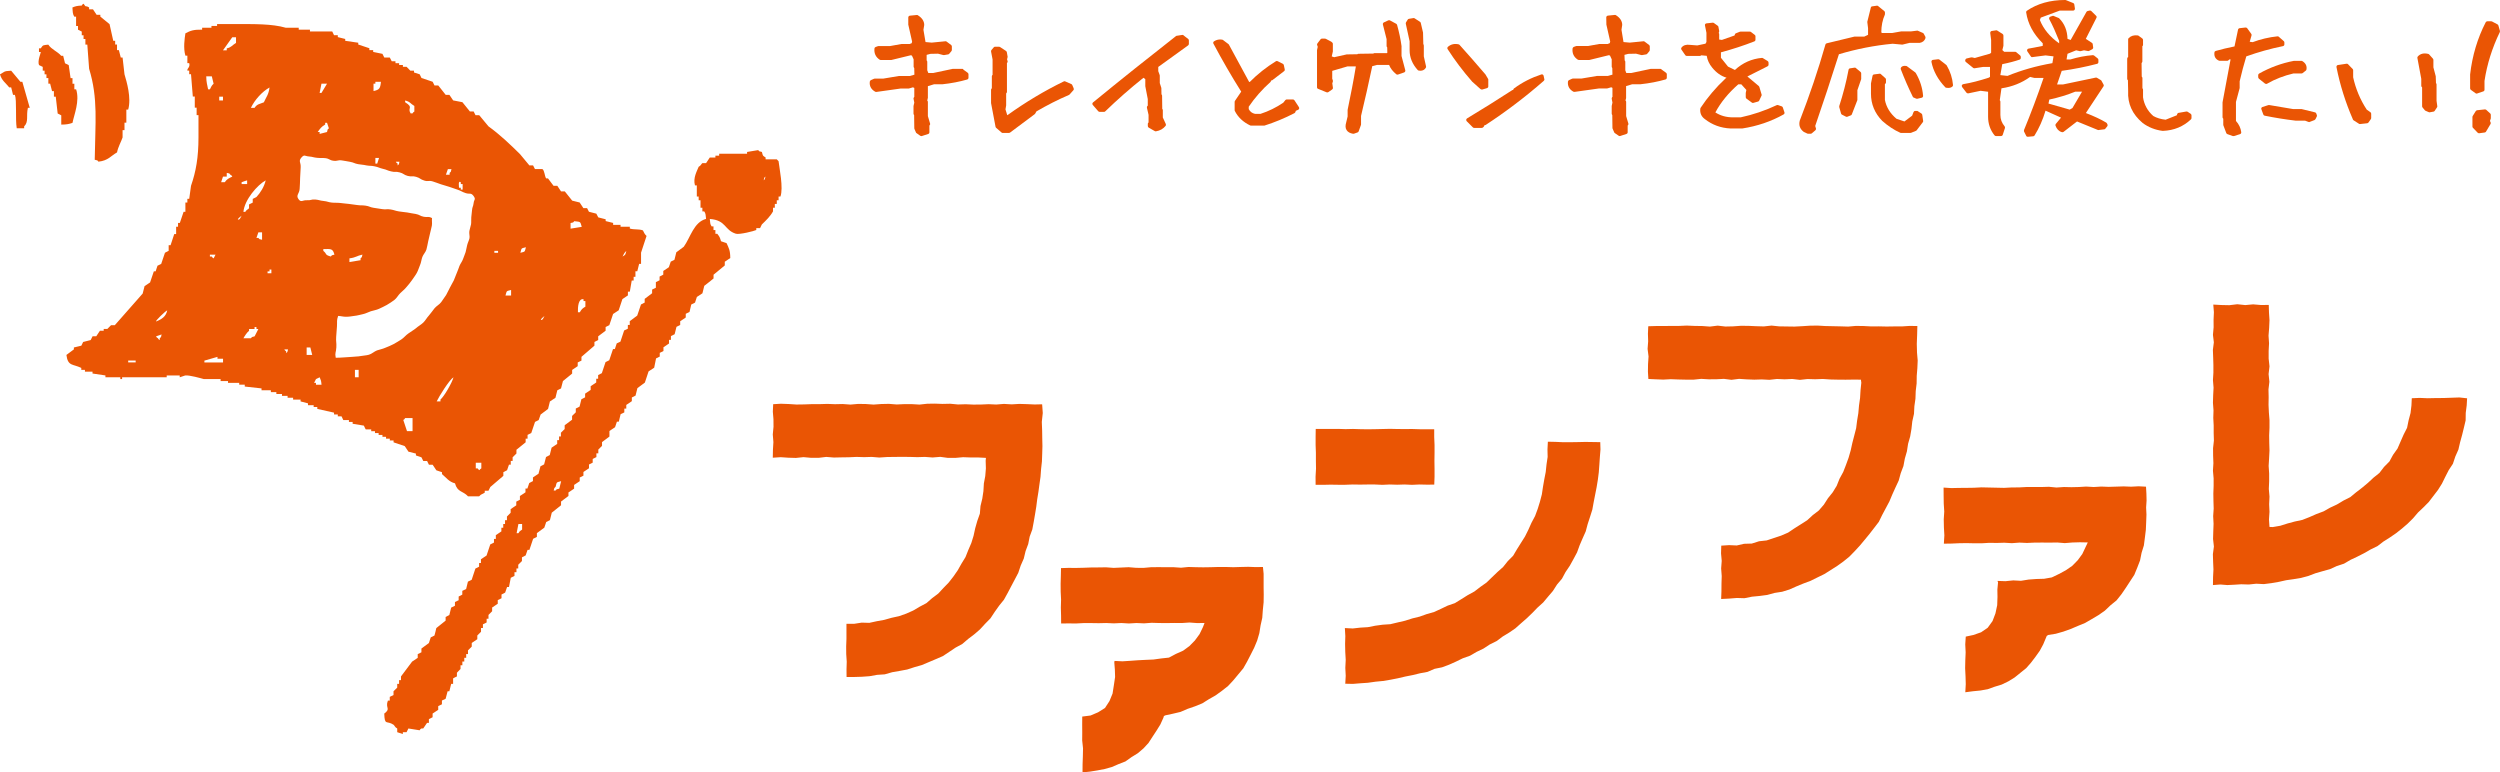 <?xml version="1.0" encoding="UTF-8"?><svg xmlns="http://www.w3.org/2000/svg" viewBox="0 0 445.21 137.55"><defs><style>.d{fill:#ea5504;}</style></defs><g id="a"/><g id="b"><g id="c"><g><g><path class="d" d="M171.56,12.33c-.05-.05-.13-.07-.19-.07h-1.69l-3.49,.74h-.87l-.19-.48v-1.52c0-.1-.04-.18-.11-.24v-.99l.67-.18,1.36-.03,.95,.25c.05,0,.09,0,.14,0l.69-.12c.08,0,.14-.05,.2-.1l.4-.48c.05-.06,.08-.14,.08-.22v-.62c0-.11-.05-.19-.13-.26l-.8-.6c-.07-.05-.15-.07-.23-.06l-2.43,.24-1.1-.1-.37-2.18,.14-.86c0-.67-.38-1.26-1.12-1.72-.05-.04-.09-.07-.19-.06l-1.24,.12c-.16,.02-.29,.15-.29,.32v1.28l.68,3.01-.07,.29-.37,.15h-1.48l-2,.36h-2.07s-.07,0-.09,.02l-.4,.14c-.12,.04-.21,.15-.22,.27-.1,.86,.22,1.54,.95,2.02,.04,.02,.12,.04,.18,.04h1.85l3.48-.85,.21,.06,.3,.67v1.31c0,.09,.05,.18,.11,.23l.03,1.19-.81,.23h-1.94l-2.81,.47h-1.5s-.08,0-.12,.02l-.57,.25c-.1,.05-.17,.15-.19,.25-.11,.79,.24,1.42,.99,1.83,.06,0,.11,.03,.19,.02l4.35-.61h1.35s.07,0,.08,0l.72-.21,.24,.11v1.62h-.03c-.08,.1-.13,.21-.1,.32l.13,.68-.14,.6v1.37c0,.1,.05,.18,.11,.24l.03,2.34s0,.09,.02,.12l.27,.62c.01,.05,.05,.11,.1,.13l.69,.49c.06,.03,.12,.05,.19,.05,.04,0,.07,0,.09-.02l1.11-.36c.14-.04,.22-.16,.22-.3v-1.2l.03-.04c.09-.08,.13-.21,.09-.32l-.39-1.32v-2.53c0-.1-.05-.19-.11-.24l.11-.5v-2.07l1.09-.33h1.48c1.58-.17,3.09-.46,4.43-.85,.14-.05,.23-.17,.23-.31v-.63c0-.09-.05-.19-.12-.25l-.84-.61Z"/><path class="d" d="M190.78,14.97l-1.07-.47c-.09-.05-.19-.05-.27,0-3.45,1.68-6.82,3.7-10.02,6h-.05l-.31-1.02,.12-.71v-2.15l.04-.02c.05-.07,.1-.15,.1-.23v-5.17h.03c.09-.1,.12-.25,.07-.36l-.08-.27,.09-.38c.02-.06,.02-.1,0-.14l-.13-.76c-.02-.08-.07-.16-.14-.21l-1.09-.72c-.06-.02-.12-.04-.17-.04h-.68c-.1,0-.19,.03-.25,.11l-.41,.48c-.06,.07-.08,.17-.07,.26l.27,1.42v2.75l-.03,.02c-.06,.06-.1,.15-.1,.23v2.14l-.03,.02c-.07,.07-.11,.15-.11,.24v2.37l.8,4.23c.02,.07,.06,.13,.11,.18l.96,.83c.06,.06,.14,.08,.22,.08h1.07c.07,0,.13-.02,.2-.05l4.39-3.28s.07-.07,.1-.1l.23-.41c1.89-1.1,3.84-2.1,5.79-2.93,.05-.02,.08-.05,.12-.09l.66-.74c.1-.1,.11-.24,.06-.36l-.26-.6c-.05-.07-.1-.12-.17-.16Z"/><path class="d" d="M210.78,6.29c-.06-.07-.16-.08-.24-.07l-.97,.15c-.05,0-.1,.02-.15,.06-4.92,3.85-9.89,7.81-14.77,11.81-.06,.06-.11,.13-.12,.22,0,.09,.03,.17,.08,.23l.97,1.12c.07,.06,.15,.11,.24,.11h.8c.09,0,.17-.03,.22-.1,2.11-2.05,4.39-4.05,6.79-5.97l.33,.25v1.25l.44,2.29v1.2h-.04c-.1,.11-.14,.22-.11,.35l.29,1.27v1.35l-.05,.05c-.07,.06-.08,.13-.08,.21v.37c0,.12,.06,.22,.16,.29l1.07,.61s.1,.05,.16,.05h.04c.74-.12,1.3-.44,1.74-.98,.06-.1,.08-.22,.03-.33l-.53-1.16v-1.31c0-.08-.03-.17-.1-.22l-.03-2.34c0-.1-.04-.19-.11-.25l-.02-1.12s0-.06-.02-.08l-.26-.81v-1.31s0-.09-.02-.12l-.25-.69v-.75l5.32-3.84c.08-.07,.13-.16,.13-.26v-.62c0-.11-.04-.2-.12-.26l-.8-.62Z"/><path class="d" d="M230.51,17.86c-.05-.09-.14-.15-.26-.15h-1.11c-.08,0-.18,.05-.24,.12l-.37,.46c-1.24,.84-2.6,1.52-4.06,1.99h-.96c-.53-.11-.9-.4-1.13-.85v-.43c1.07-1.57,2.36-3.06,3.87-4.4,.03-.03,.06-.09,.08-.14l.06-.14h.05c.06,0,.13-.03,.18-.07l2.06-1.58c.11-.08,.14-.21,.11-.33l-.16-.74c0-.09-.08-.17-.16-.23l-.93-.47c-.1-.06-.23-.06-.31,0-1.69,1.04-3.27,2.28-4.67,3.7l-.12-.03-3.6-6.64s-.05-.07-.09-.09l-.97-.73s-.07-.04-.12-.05c-.51-.09-1.02,0-1.46,.3-.13,.08-.19,.26-.11,.41,1.55,2.91,3.21,5.79,4.95,8.55l-1.12,1.65s-.05,.1-.05,.17v1.47s0,.1,.03,.14c.56,1.13,1.5,2,2.74,2.59,.04,.02,.09,.03,.14,.03h2.29s.07,0,.1,0c1.8-.57,3.62-1.32,5.37-2.23,.06-.05,.12-.11,.14-.17l.09-.24,.42-.18c.08-.05,.15-.12,.17-.21,.02-.1,0-.19-.05-.27l-.8-1.23Z"/><path class="d" d="M253.55,8.09c0-.09-.02-.18-.08-.23l-.05-2.06-.4-1.71c-.01-.08-.07-.15-.13-.2l-.96-.62c-.07-.05-.17-.07-.23-.05l-.79,.13c-.1,.01-.18,.07-.23,.16l-.3,.49c-.03,.07-.04,.15-.03,.23l.68,3.12v1.6c0,1.29,.49,2.47,1.44,3.52,.05,.05,.11,.08,.19,.1,.1,.02,.2,.03,.3,.03,.42,0,.76-.19,.95-.53,.05-.07,.07-.16,.05-.23l-.4-1.8v-1.94Z"/><path class="d" d="M249.6,8.27c-.17-1.29-.45-2.57-.8-3.83-.03-.08-.08-.16-.15-.2l-1.11-.6c-.08-.05-.19-.05-.29-.02l-.8,.37c-.13,.07-.21,.22-.18,.37l.66,2.61v1.23c0,.09,.04,.18,.11,.23l.02,.97-.06,.06h-2.21c-.08,0-.16,.04-.22,.08l-2.64,.04c-.08,0-.15,.02-.21,.08l-1.89,.03-2.24,.5-.43-.14,.2-.88v-1.35c0-.09-.03-.18-.1-.24l-.19-.16-.97-.51c-.05-.01-.1-.03-.15-.03h-.53c-.1,0-.2,.04-.26,.13l-.56,.74c-.06,.1-.08,.22-.02,.32l.09,.27-.13,.59v6.62c0,.12,.08,.25,.21,.28l1.5,.61c.1,.03,.21,.03,.3-.03l.69-.48c.1-.08,.16-.2,.13-.32l-.11-.78,.1-.28c0-.07,0-.16,0-.23l-.11-.3v-1.4l2.7-.79h1.47l.03,.04c-.4,2.45-.9,5.01-1.46,7.7v1.17l-.26,1.09c-.16,.53-.15,.99,.08,1.34,.21,.34,.6,.56,1.13,.65h.04s.09,0,.12,0l.67-.24c.09-.03,.16-.11,.19-.2l.4-1.11s.02-.07,.02-.11v-1.51c.68-2.83,1.34-5.73,2-8.87l.83-.21h2.17c.22,.59,.65,1.14,1.28,1.66,.08,.06,.21,.09,.3,.05l1.1-.38c.15-.06,.24-.22,.2-.39l-.67-2.54v-1.7Z"/><path class="d" d="M274.74,13.28c-.08-.04-.18-.06-.26-.02-1.77,.58-3.39,1.41-4.83,2.47-.07,.03-.09,.09-.13,.14l-.05,.16h-.05c-.06,0-.12,0-.17,.06-2.53,1.64-5.22,3.33-7.98,4.99-.09,.05-.15,.14-.16,.24,0,.09,.01,.18,.08,.26l1.11,1.11c.06,.06,.14,.09,.23,.09h1.34c.07,0,.16-.03,.22-.08l.13-.12s.06-.07,.08-.13l.06-.15h.05s.12-.02,.17-.05c3.59-2.35,7.07-4.99,10.34-7.85,.09-.08,.14-.19,.1-.31l-.13-.6c-.02-.08-.07-.16-.15-.21Z"/><path class="d" d="M263.66,15.85c.06,.07,.14,.09,.22,.09,.03,0,.06,0,.1,0l.82-.24c.14-.05,.24-.16,.24-.3v-1.23c0-.06-.02-.12-.06-.16l-.45-.76c-1.57-1.84-3.13-3.61-4.6-5.25-.04-.05-.1-.08-.16-.1-.73-.17-1.38-.03-1.92,.44-.11,.11-.14,.28-.05,.41,1.24,1.93,2.7,3.88,4.37,5.79l1.5,1.34Z"/><path class="d" d="M295.87,12.33s-.11-.07-.18-.07h-1.7l-3.48,.74h-.89l-.18-.48v-1.52c0-.1-.05-.18-.11-.24l-.04-.99,.68-.18,1.38-.03,.96,.25s.09,0,.13,0l.69-.12c.08,0,.15-.05,.2-.1l.4-.48c.05-.07,.07-.14,.07-.22v-.62c0-.11-.05-.19-.12-.26l-.8-.6c-.06-.05-.14-.07-.22-.06l-2.43,.24-1.11-.1-.36-2.19,.13-.86c0-.67-.37-1.26-1.1-1.72-.07-.04-.1-.07-.22-.06l-1.22,.12c-.17,.02-.3,.15-.3,.32l.02,1.28,.68,3.01-.07,.29-.37,.15h-1.48l-2,.36h-2.05s-.07,0-.12,.02l-.39,.14c-.11,.04-.2,.15-.22,.27-.1,.88,.22,1.54,.95,2.02,.06,.02,.12,.04,.18,.04h1.86l3.46-.85,.21,.06,.31,.67v1.31c0,.09,.04,.18,.1,.23l.03,1.19-.81,.23h-1.93l-2.8,.47h-1.5c-.05,0-.09,0-.13,.02l-.55,.25c-.12,.05-.19,.15-.2,.25-.1,.79,.24,1.43,.99,1.83,.07,0,.13,.03,.2,.02l4.35-.61h1.35s.06,0,.09,0l.72-.21,.22,.11v1.62h-.03c-.08,.1-.11,.21-.1,.32l.13,.68-.13,.6v1.37c0,.1,.04,.18,.1,.24l.03,2.34s.02,.09,.04,.12l.27,.62c.02,.05,.06,.11,.1,.13l.71,.49c.05,.03,.11,.05,.18,.05,.03,0,.07,0,.1-.02l1.09-.36c.14-.04,.22-.16,.22-.3v-1.2l.04-.04c.08-.08,.12-.21,.08-.32l-.39-1.32v-2.53c0-.1-.04-.19-.12-.24l.11-.42s0-.05,0-.08v-2.07l1.1-.33h1.48c1.59-.17,3.08-.46,4.44-.85,.14-.05,.23-.17,.23-.31v-.63c0-.09-.05-.19-.13-.25l-.84-.61Z"/><path class="d" d="M317.33,18.95l-.67-.23c-.08-.04-.17-.03-.24,0-2.08,.98-4.28,1.72-6.44,2.18h-1.36c-1.19,0-2.25-.3-3.14-.88,.96-1.8,2.33-3.47,4.08-5h.54l.9,1-.11,.53v.75c0,.1,.05,.2,.12,.26l.97,.71c.08,.07,.19,.09,.27,.05l.85-.24c.08-.03,.15-.09,.19-.17l.4-.86c.05-.07,.05-.16,.02-.23l-.4-1.35c-.02-.05-.06-.11-.1-.15l-2.03-1.7,3.59-1.81c.11-.06,.18-.16,.18-.29v-.36c0-.13-.06-.22-.16-.29l-.82-.5c-.05-.05-.13-.06-.2-.06-1.81,.16-3.42,.87-4.81,2.15l-1.23-.6-1.26-1.57v-.97c2.08-.56,4.07-1.21,5.93-1.94,.13-.04,.22-.16,.22-.3v-.63c0-.1-.05-.19-.14-.25l-.67-.51c-.06-.04-.12-.06-.2-.06h-1.65s-.07,0-.12,.02l-.68,.27c-.09,.02-.16,.09-.19,.18l-.08,.22-2.25,.79-.48-.07v-.95c0-.08-.02-.16-.09-.22l.07-.18c.02-.05,.02-.12,.02-.17l-.14-.74c0-.08-.05-.15-.13-.2l-.67-.48c-.06-.06-.14-.06-.23-.06l-1.09,.12c-.09,0-.17,.06-.23,.13-.04,.07-.07,.16-.04,.25l.26,1.3v1.64l-.17,.3-1.46,.31-1.3-.1c-.67-.1-1.19,.07-1.5,.47-.09,.11-.1,.26-.02,.38l.68,.99c.06,.09,.17,.13,.27,.13h2.33c.08,0,.15-.04,.23-.09l.02-.02,.97,.09c.12,.77,.45,1.47,.98,2.11,.71,.88,1.56,1.49,2.52,1.78v.06c-.05,0-.12,.04-.15,.08-1.75,1.64-3.23,3.4-4.44,5.23-.03,.04-.04,.08-.05,.13-.1,.79,.18,1.43,.81,1.88,1.31,1.03,2.84,1.59,4.58,1.67h2.08c2.66-.41,5.16-1.26,7.36-2.5,.14-.08,.2-.24,.15-.38l-.29-.87c-.04-.09-.11-.16-.2-.21Z"/><path class="d" d="M342.18,20.22l-.63-.41c-.05-.05-.1-.06-.17-.06h-.31c-.13,0-.24,.08-.3,.2l-.25,.65-1.37,1.03-1.42-.48c-1.14-.96-1.82-2.1-2.06-3.36v-2.82l.07-.05c.09-.07,.12-.16,.12-.25v-.51c0-.1-.03-.18-.1-.23l-.8-.72c-.07-.06-.15-.12-.26-.08l-.95,.12c-.14,.01-.25,.11-.28,.25l-.28,1.35v1.84c0,1.84,.66,3.46,2,4.83,1.02,.91,2.11,1.63,3.23,2.13,.03,.02,.08,.02,.12,.02h1.65s.08,0,.12-.01l.91-.37s.1-.06,.12-.11l1.08-1.42c.06-.07,.08-.16,.06-.24l-.16-1.08c0-.1-.08-.17-.15-.23Z"/><path class="d" d="M330.5,12.11c-.07-.06-.17-.09-.26-.06l-.77,.12c-.12,0-.24,.11-.27,.25-.41,2.19-.98,4.36-1.66,6.47,0,.06,0,.13,0,.19l.32,1.13c.02,.08,.08,.16,.15,.2l.73,.37s.1,.03,.15,.03c0,0,.08,0,.11-.03l.59-.23c.08-.02,.16-.1,.19-.18l.99-2.55s0-.07,0-.11v-1.65l.68-1.97s0-.07,0-.11v-.91c0-.1-.04-.19-.11-.25l-.86-.72Z"/><path class="d" d="M346.58,11.55l-1.19-.93c-.07-.05-.15-.07-.23-.07l-.93,.11c-.08,0-.16,.05-.21,.12-.06,.07-.07,.16-.06,.25,.32,1.6,1.14,3.13,2.46,4.51,.04,.05,.1,.08,.18,.09,.12,.02,.24,.03,.36,.03,.29,0,.55-.08,.73-.25,.08-.06,.12-.16,.11-.27-.11-1.24-.48-2.4-1.13-3.5-.03-.04-.05-.07-.09-.09Z"/><path class="d" d="M342.57,5.99c-.03-.06-.09-.12-.17-.14l-.85-.37c-.05-.02-.1-.05-.16-.02l-1.06,.13h-1.75l-1.63,.29h-1.78l-.14-.11c0-1.17,.22-2.24,.63-3.15,.01-.06,.02-.09,.02-.14v-.25c0-.09-.04-.19-.11-.25l-1.13-.92c-.07-.03-.17-.08-.25-.04l-.77,.11c-.13,0-.23,.1-.26,.23l-.62,2.5v.11l.13,1.05v1.18l-.68,.32h-1.75l-4.93,1.19c-.12,.03-.21,.12-.23,.22-1.29,4.53-2.83,9.07-4.57,13.55-.21,.82,.02,1.5,.73,2.02l.62,.29s.09,.03,.13,.03h.46c.06,0,.14-.02,.21-.08l.63-.54c.09-.08,.14-.22,.1-.33l-.13-.44c1.42-4.12,2.84-8.41,4.22-12.77,3.14-.94,6.37-1.57,9.57-1.87l1.65,.15s.07,0,.11,0l1.27-.31h1.81c.5-.09,.84-.37,1-.82,.02-.07,0-.17,0-.24l-.31-.58Z"/><path class="d" d="M341.11,12.92l-1.48-1.1s-.07-.06-.13-.07c-.59-.11-.84,.11-.96,.28-.06,.09-.07,.2-.04,.3,.64,1.66,1.35,3.3,2.13,4.88,.02,.08,.08,.14,.16,.16l.44,.19s.09,.03,.13,.03c0,0,.04,0,.07,0l.81-.19c.15-.04,.25-.19,.23-.34-.11-1.39-.53-2.73-1.29-4.04-.02-.03-.04-.07-.08-.09Z"/><path class="d" d="M375.11,21.85c-.99-.6-2.22-1.17-3.65-1.72l3.13-4.74c.08-.1,.08-.22,.02-.33l-.38-.69s-.07-.1-.13-.12l-.66-.39c-.06-.05-.14-.05-.22-.04l-5.82,1.22h-1.07l.83-2.42c2.16-.3,4.27-.72,6.29-1.25,.14-.03,.24-.16,.24-.3v-.42c0-.1-.06-.19-.13-.25l-.64-.51c-.07-.04-.19-.07-.19-.07-1.39,.11-2.72,.37-4.02,.77h-.69l.17-1.01,1.54-.62,.65,.15s.1,0,.15,0l.6-.15,.7,.13c.07,.02,.15,0,.21-.03l.56-.29c.11-.07,.18-.2,.16-.32l-.08-.58c0-.09-.05-.18-.13-.23l-1.1-.72c.7-1.37,1.33-2.61,1.89-3.74,.07-.13,.05-.27-.06-.37l-.85-.84c-.07-.08-.19-.11-.29-.09l-.35,.08c-.1,.02-.17,.07-.22,.15l-2.82,5.01-.56-.2c-.04-1.47-.53-2.7-1.48-3.65-.03-.03-.07-.07-.11-.07l-.86-.35c-.07-.04-.15-.04-.2-.02l-.41,.14c-.09,.03-.16,.1-.2,.19-.03,.09-.02,.18,.02,.27,.6,1.11,1.16,2.38,1.75,3.85v.44c-1.65-1.15-2.8-2.56-3.43-4.15l.16-.43,3.38-1.25h2.38c.09,0,.18-.04,.24-.11,.06-.08,.08-.17,.08-.26l-.11-.72c0-.1-.08-.2-.18-.25l-1.32-.53s-.08-.02-.12-.02c-2.66,0-4.96,.64-6.83,1.92-.09,.06-.15,.19-.12,.3,.29,1.99,1.27,3.83,2.95,5.49v.46c-1.11,.23-1.92,.39-2.53,.49-.11,.02-.2,.08-.24,.19-.05,.1-.03,.21,.03,.3l.61,.89c.06,.09,.13,.18,.3,.13l2.33-.3,1.42,.17-.2,1.21c-2.84,.49-5.53,1.26-8,2.27l-1.27-.14,.34-1.95c1.26-.25,2.28-.53,3.09-.81,.13-.05,.21-.17,.21-.3v-.19c0-.09-.04-.18-.1-.24l-.69-.58c-.05-.06-.12-.08-.2-.08h-1.96l-.33-.31,.19-.76v-1.82c0-.12-.05-.21-.14-.28l-.97-.62c-.07-.03-.15-.07-.23-.03l-.75,.11c-.16,.03-.28,.19-.26,.36l.16,1.25v2.26l-.2,.17-2.71,.77-.49-.11s-.09,0-.15,0l-.83,.2c-.14,.04-.24,.23-.24,.37,0,.09,.04,.19,.11,.24l1.31,1.06c.07,.05,.15,.09,.25,.07l1.53-.24h1.22v1.76l-.18,.14c-1.7,.56-3.24,.95-4.59,1.17-.1,.03-.21,.1-.25,.2-.02,.12,0,.23,.06,.32l.77,1c.09,.09,.2,.14,.32,.12l2.19-.46,1.34,.17v4.46c0,1.24,.38,2.36,1.15,3.31,.06,.08,.16,.12,.25,.12h.9c.15,0,.27-.1,.31-.22l.39-1.2c.04-.11,0-.22-.05-.3-.51-.61-.76-1.27-.76-2.04v-2.35c0-.08-.02-.17-.07-.22l-.04-.04,.3-2.13c1.92-.28,3.63-.97,5.1-2.03l.76,.18h1.64c-1.1,3.24-2.28,6.36-3.48,9.27-.02,.09-.02,.18,0,.27l.38,.76c.05,.12,.16,.18,.29,.18h.02l.95-.09c.11,0,.19-.07,.24-.15,.8-1.28,1.46-2.77,1.95-4.41l2.76,1.24-.93,1.12c-.07,.08-.09,.2-.06,.3,.22,.61,.6,1.01,1.13,1.16,.11,.03,.22,.02,.3-.04l2.41-1.86,3.72,1.52c.06,0,.12,.04,.16,0l.97-.12c.09,0,.16-.05,.2-.12l.32-.4c.08-.08,.09-.22,.06-.32l-.09-.19c-.03-.06-.07-.12-.13-.15Zm-4.33-5.53l-1.71,2.92-.49,.28-3.78-1.08,.15-.71c1.63-.35,3.19-.82,4.63-1.41h1.19Z"/><path class="d" d="M389.56,19.9c-.06-.04-.13-.06-.22-.04l-1.37,.24c-.11,0-.2,.09-.24,.2l-.08,.23-1.99,.79c-.84-.09-1.59-.32-2.19-.66-1.04-.91-1.64-2.06-1.83-3.32v-1.38c0-.09-.03-.18-.11-.24v-1.84c-.01-.09-.06-.18-.12-.24l-.03-2.44h.03c.07-.08,.11-.17,.11-.26v-2.71c.09-.06,.12-.14,.12-.23v-.87c0-.1-.04-.19-.11-.26l-.68-.5s-.08-.06-.14-.06c-.67-.09-1.21,.07-1.62,.47-.06,.07-.1,.15-.1,.23v3.15l-.05,.03c-.07,.06-.12,.15-.12,.26v3.59c0,.1,.05,.19,.13,.25l.04,1.94c-.12,2.22,.74,4.12,2.58,5.67,1.03,.77,2.24,1.24,3.56,1.41h.05c1.98-.08,3.65-.78,5-2.06,.06-.06,.09-.15,.09-.23v-.49c0-.1-.06-.21-.15-.27l-.56-.37Z"/><path class="d" d="M403.54,14.96c.06,0,.11-.02,.17-.04,1.43-.83,3.05-1.45,4.72-1.84h1.44c.06,0,.14-.01,.2-.07l.55-.43c.07-.05,.11-.12,.12-.2,.12-.6-.13-1.13-.71-1.48-.04-.03-.1-.06-.16-.06h-1.37c-2.17,.41-4.25,1.18-6.17,2.25-.11,.05-.18,.16-.18,.28v.38c0,.09,.06,.19,.12,.26l1.07,.86c.07,.04,.13,.07,.2,.07Z"/><path class="d" d="M406.55,8.22c.15-.03,.26-.16,.26-.3v-.37c0-.09-.05-.18-.11-.23l-.87-.76c-.05-.07-.14-.09-.24-.09-1.53,.16-3.03,.51-4.43,1.04l-.52-.07,.32-1.12c.03-.1,.02-.2-.04-.28l-.72-1c-.07-.1-.19-.13-.3-.14l-1.06,.12c-.14,.03-.25,.11-.28,.26l-.63,2.99c-1.18,.23-2.31,.51-3.34,.8-.12,.04-.22,.13-.23,.26-.1,.68,.17,1.2,.79,1.47,.03,.02,.08,.03,.13,.03h1.36c.07,0,.15-.04,.21-.09l.17-.16h.21l-1.43,7.65v2.66c0,.09,.05,.19,.13,.25v1.07s0,.08,.02,.12l.51,1.35c.02,.09,.1,.16,.19,.2l.98,.35s.07,0,.11,0c.03,0,.07,0,.1,0l1.07-.34c.15-.05,.24-.2,.22-.35-.09-.73-.4-1.4-.94-2v-3.39l.66-2.47s0-.06,0-.08v-1.12c.35-1.53,.74-2.98,1.18-4.44,2.12-.76,4.31-1.37,6.51-1.82Z"/><path class="d" d="M412.27,20.01l-2.4-.59h-1.52l-4.21-.71c-.06,0-.1,0-.16,0l-1.07,.34c-.09,.03-.15,.09-.19,.17-.04,.07-.04,.17,0,.25l.34,.92c.03,.11,.12,.18,.23,.21,1.83,.37,3.68,.67,5.54,.89h1.67l.59,.22s.07,.03,.11,.03c.04,0,.08,0,.12-.03l.86-.33c.06-.04,.12-.09,.17-.16l.23-.47c.04-.08,.05-.18,.01-.26l-.11-.3c-.04-.09-.12-.17-.23-.19Z"/><path class="d" d="M421.49,19.54c-1.18-1.78-1.99-3.76-2.43-5.77v-1.25c0-.08-.02-.16-.09-.23l-.83-.86c-.07-.07-.17-.1-.27-.08l-1.52,.23c-.08,0-.17,.06-.21,.13-.05,.08-.07,.17-.05,.25,.62,3.15,1.61,6.29,2.93,9.32,.02,.06,.06,.11,.11,.14l.96,.62c.05,.04,.11,.05,.18,.05h.03l1.27-.14c.08-.02,.17-.07,.23-.15l.42-.61c.03-.05,.05-.11,.05-.18v-.75c0-.1-.04-.2-.12-.26l-.65-.46Z"/><path class="d" d="M433.91,15.03c0-.09-.04-.18-.1-.23l-.04-1.14v-.07l-.42-1.59v-1.34c0-.08-.04-.15-.09-.22l-.67-.75s-.09-.08-.15-.09c-.78-.19-1.41-.05-1.86,.45-.07,.08-.1,.17-.08,.28l.69,3.71v1.24c0,.09,.03,.17,.1,.22l.05,.06v3.36c0,.07,.03,.14,.07,.21l.4,.49s.07,.07,.12,.1l.56,.24s.09,.04,.13,.04c0,0,.03,0,.06,0l.69-.12c.1-.02,.17-.07,.22-.15l.4-.61c.05-.06,.07-.14,.05-.23l-.13-.94v-2.88Z"/><path class="d" d="M444.92,4.54c-.03-.09-.08-.16-.16-.2l-.96-.51c-.05-.03-.1-.04-.15-.04h-.69c-.12,0-.23,.07-.29,.17-1.46,2.83-2.4,5.95-2.78,9.3v2.48c0,.1,.05,.2,.13,.26l.83,.6c.06,.05,.13,.07,.19,.07,0,0,.06,0,.1-.02l1.09-.37c.14-.04,.22-.17,.22-.3v-1.56c.45-3,1.38-5.92,2.72-8.69,.03-.07,.04-.15,.03-.22l-.28-.98Z"/><path class="d" d="M442.78,19.57c-.07-.06-.16-.08-.25-.09l-1.39,.15c-.11,.02-.19,.07-.25,.16l-.53,.85s-.06,.11-.06,.17v1.73c0,.08,.03,.16,.09,.22l.84,.87c.06,.05,.14,.1,.23,.1,0,0,.03,0,.04,0l.95-.13c.1,0,.18-.05,.25-.13l.82-1.38c.05-.09,.06-.2,.02-.29l-.12-.26,.13-.39s.02-.07,.02-.1v-.61c0-.1-.05-.18-.11-.24l-.68-.62Z"/></g><polygon class="d" points="185.59 72 184.25 72.03 182.9 71.97 181.53 71.93 180.16 72.01 178.79 71.93 177.42 72.04 176.06 71.98 174.69 72.04 173.32 72.05 171.96 71.99 170.6 72.03 169.22 71.9 167.85 71.93 166.49 71.88 165.12 71.9 163.75 72.05 162.4 71.97 161.02 71.97 159.68 72.03 158.3 71.92 156.94 71.95 155.57 72.05 154.19 71.95 152.83 71.93 151.45 72.05 150.07 71.95 148.71 71.98 147.33 71.93 145.95 71.97 144.59 71.97 143.21 72.02 141.83 72.04 140.45 71.95 139.07 71.9 137.69 71.98 137.63 73.32 137.74 74.67 137.75 76.01 137.62 77.37 137.73 78.73 137.65 80.08 137.62 81.51 139.04 81.42 140.39 81.51 141.74 81.55 143.09 81.41 144.44 81.53 145.8 81.53 147.14 81.37 148.5 81.48 149.86 81.45 151.19 81.43 152.54 81.37 153.89 81.41 155.24 81.37 156.58 81.48 157.95 81.39 159.31 81.37 160.65 81.36 162 81.37 163.36 81.41 164.72 81.37 166.08 81.47 167.45 81.36 168.79 81.54 170.15 81.54 171.52 81.42 172.89 81.47 174.24 81.47 175.58 81.54 175.53 82.04 175.57 83.42 175.46 84.77 175.21 86.1 175.13 87.47 174.93 88.8 174.61 90.12 174.5 91.47 174.04 92.77 173.67 94.07 173.38 95.4 172.98 96.7 172.44 97.95 171.94 99.21 171.22 100.38 170.55 101.57 169.78 102.68 168.95 103.74 168.01 104.71 167.09 105.7 166.01 106.51 164.98 107.41 163.79 108.04 162.62 108.73 161.38 109.28 160.1 109.73 158.78 110.02 157.46 110.39 156.14 110.63 154.81 110.92 153.45 110.88 152.11 111.09 150.74 111.09 150.74 112.43 150.74 113.78 150.69 115.13 150.7 116.48 150.79 117.84 150.75 119.19 150.76 120.56 152.11 120.56 153.48 120.52 154.85 120.42 156.2 120.18 157.56 120.09 158.89 119.71 160.21 119.48 161.55 119.23 162.85 118.81 164.15 118.44 165.41 117.91 166.66 117.38 167.91 116.84 169.04 116.09 170.17 115.33 171.37 114.68 172.41 113.79 173.49 112.97 174.52 112.08 175.43 111.09 176.39 110.11 177.14 108.97 177.93 107.86 178.78 106.81 179.44 105.62 180.07 104.42 180.71 103.21 181.34 102.01 181.77 100.72 182.32 99.47 182.64 98.14 183.11 96.88 183.37 95.56 183.84 94.28 184.09 92.94 184.32 91.61 184.54 90.26 184.71 88.92 184.93 87.57 185.11 86.24 185.3 84.9 185.4 83.54 185.55 82.18 185.6 80.83 185.64 79.45 185.61 78.1 185.59 76.71 185.53 75.13 185.7 73.55 185.59 72"/><polygon class="d" points="341.45 58.06 340.07 58.04 338.7 58.13 337.34 58.13 335.97 58.15 334.59 58.12 333.23 58.13 331.87 58.06 330.5 58.04 329.13 58.16 327.77 58.12 326.4 58.09 325.04 58.06 323.67 57.98 322.3 58 320.93 58.09 319.56 58.16 318.2 58.14 316.84 58.12 315.48 57.98 314.11 58.13 312.72 58.09 311.37 58.03 310.01 58.02 308.62 58.12 307.26 58.15 305.89 57.99 304.51 58.16 303.14 58.06 301.77 58.04 300.39 57.98 299.02 58.04 297.64 58.04 296.27 58.06 294.88 58.06 293.53 58.1 293.47 59.43 293.51 60.79 293.41 62.13 293.58 63.48 293.49 64.84 293.47 66.21 293.55 67.49 294.85 67.55 296.2 67.6 297.54 67.53 298.9 67.58 300.25 67.61 301.61 67.61 302.96 67.47 304.31 67.55 305.66 67.54 307 67.47 308.34 67.64 309.7 67.47 311.06 67.56 312.41 67.61 313.75 67.57 315.11 67.64 316.45 67.49 317.82 67.55 319.18 67.49 320.53 67.65 321.88 67.5 323.25 67.54 324.61 67.49 325.96 67.58 327.33 67.61 328.69 67.62 330.05 67.6 331.4 67.61 331.47 68.16 331.33 69.52 331.25 70.86 331.06 72.21 330.94 73.57 330.72 74.91 330.55 76.26 330.21 77.58 329.87 78.89 329.58 80.21 329.2 81.53 328.74 82.79 328.25 84.05 327.59 85.26 327.09 86.51 326.38 87.67 325.53 88.73 324.8 89.87 323.9 90.91 322.83 91.73 321.83 92.65 320.7 93.37 319.56 94.09 318.43 94.85 317.18 95.39 315.91 95.81 314.62 96.24 313.26 96.39 311.97 96.8 310.6 96.84 309.29 97.14 307.92 97.08 306.53 97.17 306.49 98.55 306.61 99.89 306.51 101.24 306.61 102.59 306.57 103.95 306.56 105.31 306.51 106.67 307.92 106.6 309.29 106.49 310.65 106.53 312 106.26 313.36 106.13 314.71 105.95 316.03 105.59 317.38 105.38 318.67 104.98 319.93 104.42 321.17 103.91 322.45 103.43 323.66 102.83 324.89 102.23 326.03 101.51 327.18 100.78 328.28 99.99 329.34 99.13 330.29 98.16 331.21 97.16 332.08 96.12 332.94 95.07 333.77 94 334.59 92.93 335.19 91.7 335.83 90.5 336.47 89.3 336.99 88.06 337.55 86.82 338.13 85.58 338.49 84.27 338.97 83 339.22 81.67 339.59 80.38 339.8 79.03 340.17 77.73 340.4 76.39 340.55 75.03 340.85 73.7 340.92 72.34 341.11 71.01 341.16 69.64 341.32 68.29 341.34 66.93 341.45 65.57 341.51 64.2 341.39 62.81 341.35 61.24 341.41 59.66 341.45 58.06"/><g><polygon class="d" points="234.31 76.39 234.29 77.82 234.29 79.23 234.34 80.65 234.34 82.05 234.36 83.47 234.28 84.89 234.29 86.33 235.63 86.34 236.95 86.31 238.26 86.33 239.57 86.33 240.89 86.28 242.2 86.3 243.52 86.28 244.84 86.28 246.17 86.34 247.49 86.28 248.81 86.32 250.13 86.28 251.46 86.34 252.77 86.28 254.11 86.31 255.42 86.3 255.47 84.9 255.47 83.49 255.45 82.08 255.47 80.67 255.47 79.25 255.41 77.83 255.41 76.44 254.13 76.44 252.8 76.44 251.49 76.4 250.17 76.41 248.86 76.4 247.54 76.37 246.22 76.4 244.9 76.43 243.57 76.45 242.26 76.43 240.95 76.39 239.62 76.42 238.3 76.38 236.98 76.39 235.64 76.39 234.31 76.39"/><polygon class="d" points="275.65 78.66 275.58 80.03 275.61 81.37 275.41 82.72 275.27 84.05 275.01 85.38 274.78 86.7 274.58 88.04 274.24 89.34 273.84 90.63 273.37 91.9 272.73 93.1 272.18 94.33 271.58 95.54 270.86 96.68 270.15 97.81 269.47 98.96 268.51 99.93 267.68 100.97 266.67 101.87 265.7 102.8 264.73 103.74 263.64 104.51 262.56 105.34 261.37 105.99 260.24 106.7 259.09 107.41 257.81 107.85 256.6 108.43 255.38 108.99 254.08 109.36 252.82 109.81 251.51 110.13 250.22 110.54 248.89 110.85 247.59 111.16 246.23 111.25 244.91 111.43 243.58 111.69 242.26 111.77 240.91 111.92 239.5 111.85 239.58 113.28 239.54 114.69 239.57 116.1 239.65 117.51 239.58 118.94 239.65 120.35 239.57 121.76 240.93 121.79 242.27 121.68 243.6 121.59 244.95 121.4 246.29 121.27 247.62 121.05 248.94 120.79 250.26 120.48 251.58 120.22 252.89 119.9 254.22 119.65 255.47 119.11 256.8 118.84 258.06 118.37 259.29 117.82 260.5 117.23 261.79 116.77 262.96 116.09 264.17 115.51 265.3 114.77 266.53 114.16 267.61 113.35 268.75 112.66 269.86 111.9 270.87 111 271.89 110.11 272.87 109.17 273.8 108.21 274.82 107.29 275.68 106.26 276.55 105.24 277.28 104.1 278.16 103.06 278.8 101.87 279.55 100.76 280.21 99.57 280.85 98.37 281.31 97.1 281.84 95.87 282.39 94.64 282.74 93.33 283.16 92.05 283.57 90.75 283.81 89.42 284.07 88.1 284.33 86.78 284.55 85.45 284.72 84.11 284.82 82.75 284.91 81.41 285.02 80.05 284.98 78.74 283.67 78.72 282.33 78.7 281 78.73 279.67 78.75 278.33 78.75 277 78.69 275.65 78.66"/></g><polygon class="d" points="429.5 70.92 429.44 72.2 429.28 73.55 428.93 74.87 428.66 76.19 428.04 77.41 427.5 78.64 426.96 79.88 426.17 80.99 425.52 82.18 424.56 83.15 423.74 84.22 422.68 85.07 421.69 85.99 420.66 86.85 419.59 87.67 418.55 88.53 417.34 89.14 416.17 89.84 414.95 90.41 413.78 91.07 412.5 91.55 411.27 92.09 410 92.59 408.68 92.87 407.38 93.22 406.08 93.63 404.75 93.86 404.16 93.84 404.07 92.51 404.16 91.15 404.1 89.79 404.16 88.43 404.04 87.07 404.1 85.69 404.1 84.33 404.01 82.97 404.09 81.62 404.16 80.24 404.12 78.9 404.1 77.53 404.16 76.17 404.16 74.81 404.05 73.44 403.99 72.09 404.01 70.71 403.98 69.35 404.14 67.99 404 66.62 404.16 65.24 404.01 63.87 404.01 62.5 404.08 61.13 403.99 59.77 404.1 58.39 404.16 57.02 404.07 55.64 404.03 54.3 402.67 54.32 401.24 54.2 399.85 54.33 398.43 54.18 397.02 54.35 395.59 54.32 394.15 54.24 394.26 55.6 394.2 56.94 394.21 58.28 394.09 59.63 394.25 60.96 394.08 62.31 394.13 63.66 394.17 65.01 394.17 66.36 394.09 67.69 394.2 69.04 394.13 70.39 394.09 71.73 394.19 73.09 394.15 74.43 394.22 75.77 394.22 77.12 394.26 78.46 394.11 79.82 394.12 81.14 394.17 82.49 394.09 83.83 394.21 85.19 394.21 86.53 394.16 87.88 394.18 89.22 394.22 90.57 394.13 91.92 394.2 93.28 394.15 94.64 394.11 95.99 394.26 97.33 394.08 98.69 394.12 100.04 394.18 101.41 394.11 102.76 394.09 104.19 395.41 104.09 396.64 104.19 397.88 104.13 399.13 104.05 400.47 104.09 401.8 103.95 403.15 104.02 404.49 103.85 405.82 103.62 407.12 103.33 408.45 103.14 409.77 102.92 411.08 102.57 412.34 102.09 413.62 101.72 414.92 101.36 416.15 100.8 417.43 100.38 418.59 99.7 419.8 99.13 421 98.52 422.17 97.85 423.38 97.26 424.45 96.44 425.59 95.72 426.7 94.96 427.75 94.13 428.77 93.25 429.73 92.3 430.6 91.28 431.57 90.36 432.52 89.4 433.34 88.33 434.16 87.26 434.87 86.13 435.47 84.91 436.08 83.72 436.82 82.6 437.25 81.31 437.8 80.07 438.1 78.78 438.46 77.47 438.78 76.17 439.09 74.87 439.11 73.52 439.28 72.19 439.35 70.93 437.97 70.78 436.57 70.83 435.15 70.88 433.74 70.89 432.32 70.92 430.9 70.86 429.5 70.92"/><polygon class="d" points="207.19 127.8 207.27 127.52 207.53 127.39 208.88 127.1 210.23 126.78 211.51 126.23 212.82 125.78 214.1 125.26 215.28 124.52 216.49 123.83 217.61 123.02 218.7 122.16 219.64 121.15 220.52 120.09 221.41 119.02 222.09 117.82 222.72 116.6 223.35 115.35 223.88 114.08 224.27 112.75 224.49 111.37 224.79 110.03 224.89 108.64 225.03 107.26 225.05 105.88 225.03 104.64 225.03 103.42 225.03 102.18 224.91 100.97 223.62 100.99 222.29 100.94 220.96 100.97 219.63 101.01 218.29 100.97 216.96 100.97 215.63 101.01 214.29 101.03 212.97 101.01 211.65 100.97 210.33 101.1 208.99 101.01 207.66 101.01 206.32 101 205 101.01 203.66 101.13 202.32 101.12 200.99 101.01 199.65 101.07 198.31 101.13 196.97 101.03 195.65 101.05 194.3 101.06 192.95 101.11 191.62 101.14 190.27 101.13 188.95 101.17 188.92 102.55 188.88 103.96 188.89 105.37 188.96 106.78 188.92 108.2 188.96 109.62 188.97 111.03 190.32 111.02 191.65 111.03 192.98 110.96 194.33 110.96 195.67 110.98 197.01 110.95 198.36 111.01 199.69 110.95 201.04 111.03 202.39 110.95 203.73 111.01 205.09 110.91 206.43 110.95 207.78 110.96 209.12 110.94 210.48 110.95 211.83 110.86 213.19 110.96 214.51 110.94 214.23 111.67 213.62 112.93 212.79 114.06 211.81 115.06 210.69 115.88 209.41 116.45 208.17 117.11 206.79 117.26 205.41 117.45 204.03 117.51 202.66 117.58 201.28 117.68 199.89 117.77 198.48 117.7 198.44 117.98 198.54 119.26 198.58 120.56 198.36 122.04 198.13 123.51 197.58 124.85 196.78 126.08 195.55 126.85 194.21 127.42 192.73 127.61 192.72 129.04 192.73 130.45 192.72 131.86 192.87 133.27 192.84 134.69 192.79 136.11 192.78 137.55 194.13 137.41 195.42 137.2 196.72 136.95 197.98 136.6 199.19 136.08 200.42 135.6 201.49 134.84 202.62 134.14 203.62 133.29 204.52 132.32 205.24 131.21 205.95 130.13 206.65 129 207.19 127.8"/><polygon class="d" points="364.38 113.52 364.49 113.25 364.75 113.08 366.11 112.86 367.45 112.48 368.76 112.01 370.03 111.47 371.32 110.94 372.51 110.25 373.71 109.54 374.84 108.75 375.85 107.79 376.92 106.92 377.79 105.83 378.57 104.69 379.32 103.54 380.08 102.38 380.61 101.1 381.11 99.8 381.38 98.45 381.79 97.13 381.97 95.75 382.14 94.37 382.2 92.99 382.25 91.62 382.19 90.38 382.27 89.14 382.24 87.9 382.17 86.67 380.85 86.6 379.53 86.67 378.2 86.62 376.86 86.66 375.54 86.7 374.2 86.65 372.85 86.73 371.52 86.65 370.21 86.73 368.89 86.76 367.56 86.73 366.22 86.82 364.88 86.69 363.56 86.73 362.24 86.73 360.89 86.73 359.56 86.8 358.23 86.81 356.89 86.88 355.55 86.85 354.2 86.82 352.87 86.79 351.53 86.86 350.2 86.88 348.85 86.89 347.5 86.92 346.12 86.83 346.13 88.29 346.15 89.69 346.24 91.1 346.15 92.5 346.18 93.93 346.26 95.34 346.17 96.82 347.55 96.8 348.89 96.74 350.21 96.72 351.56 96.75 352.91 96.75 354.25 96.67 355.6 96.69 356.94 96.65 358.28 96.73 359.63 96.63 360.97 96.69 362.32 96.63 363.66 96.62 365.01 96.63 366.36 96.61 367.71 96.72 369.06 96.61 370.41 96.57 371.8 96.6 371.42 97.4 370.83 98.65 370.01 99.77 369.03 100.77 367.9 101.55 366.66 102.22 365.39 102.83 364.02 103.07 362.65 103.11 361.27 103.21 359.9 103.43 358.53 103.36 357.13 103.5 355.72 103.45 355.82 103.71 355.7 104.99 355.72 106.29 355.67 107.77 355.36 109.23 354.84 110.6 353.98 111.79 352.8 112.6 351.43 113.08 350.07 113.37 349.98 114.76 350.05 116.17 349.99 117.59 349.96 119 350.03 120.42 350.07 121.83 349.99 123.28 351.36 123.1 352.68 122.97 353.97 122.74 355.2 122.3 356.47 121.91 357.65 121.34 358.77 120.65 359.81 119.81 360.83 118.99 361.69 118.01 362.49 116.96 363.25 115.89 363.87 114.74 364.38 113.52"/><g><path class="d" d="M101.25,87.69c.34-.23,.67-.45,.99-.67v-.66c.33-.21,.66-.44,1-.67v-.65c.21-.11,.44-.22,.66-.33v-.66c.33-.23,.66-.45,.99-.66v-.67c.22-.11,.44-.22,.66-.33v-.66c.23-.11,.44-.23,.66-.33v-.67h.34v-.67l.66-.66v-.67c.44-.33,.89-.65,1.32-.99v-.99c.33-.22,.67-.44,1-.67,.1-.33,.23-.66,.33-.99h.34c.11-.45,.22-.89,.32-1.33,.23-.11,.44-.22,.66-.32v-.67h.35v-.66c.31-.21,.65-.44,.99-.67v-.66c.23-.11,.44-.21,.66-.33,.11-.44,.22-.88,.33-1.33,.45-.33,.88-.66,1.33-.99,.22-.67,.44-1.32,.66-1.99,.34-.21,.66-.44,1-.66,.1-.56,.21-1.11,.33-1.65,.22-.11,.44-.22,.66-.33v-.66c.23-.11,.44-.22,.66-.33v-.67c.33-.22,.66-.44,.99-.67v-.65h.34v-.67c.22-.1,.44-.21,.66-.33,.11-.44,.22-.89,.33-1.32,.23-.1,.45-.22,.66-.33v-.67c.33-.23,.67-.44,.99-.66v-.66c.23-.1,.45-.21,.67-.33,.11-.45,.22-.87,.31-1.32,.23-.12,.45-.23,.67-.34,.11-.33,.22-.66,.33-1.01,.33-.21,.66-.43,.99-.65,.12-.43,.22-.87,.33-1.33,.56-.44,1.12-.86,1.65-1.31v-.67c.67-.54,1.34-1.11,2-1.65v-.66c.32-.22,.65-.45,.98-.66-.01-1.41-.27-1.77-.66-2.65-.32-.11-.66-.22-.99-.34-.21-.74-.28-.82-.67-1.33h-.33v-.66h-.34v-.65h-.33c-.3-.45-.24-.59-.33-1.33,2.97,.23,2.54,1.97,4.64,2.63,.61,.2,3.3-.48,3.64-.66v-.33h.67c.11-.21,.21-.45,.32-.66,.7-.67,1.51-1.45,1.99-2.33v-.65h.32v-.67h.35v-.66h.32v-.66h.33c.56-1.5-.2-5.11-.33-6.29l-.32-.34h-1.99v-.33c-.55-.37-.45-.2-.66-.98-.66-.21-.29,.04-.66-.33-.67,.11-1.32,.22-1.98,.33v.32h-4.97v.34h-.67v.33h-1c-.2,.33-.43,.67-.66,1h-.66c-.2,.14-.25,.44-.66,.65-.31,.79-1.03,1.97-.66,3.32h.33v1.98h.33v.66h.33v1.33h.33v.65h.33c.3,.46,.23,.59,.33,1.34-2.2,.58-2.78,3.31-3.97,4.96-.45,.33-.88,.65-1.33,.99-.11,.44-.22,.88-.33,1.33-.22,.11-.45,.23-.66,.33-.11,.34-.22,.66-.34,1-.33,.21-.66,.44-.99,.66v.66c-.22,.11-.44,.22-.66,.34v.66c-.22,.12-.44,.23-.66,.33v1c-.23,.11-.45,.22-.67,.33v.65c-.44,.34-.88,.65-1.32,1v.66c-.22,.11-.45,.22-.66,.34-.23,.66-.45,1.32-.67,1.98-.44,.33-.88,.67-1.33,.99v.67h-.34v.67c-.22,.1-.43,.21-.66,.32-.21,.66-.43,1.33-.66,1.99-.22,.11-.45,.23-.66,.31-.1,.35-.23,.67-.33,1.01h-.33c-.22,.67-.45,1.33-.67,1.99-.22,.11-.43,.22-.66,.33-.22,.66-.44,1.33-.66,1.97-.22,.11-.45,.23-.66,.34v.65h-.34v.67c-.33,.21-.66,.45-.99,.66v.66c-.33,.22-.66,.44-.99,.67v.66c-.22,.11-.45,.23-.66,.33-.12,.44-.22,.89-.33,1.32-.22,.12-.45,.23-.67,.34v.67l-.66,.65v.67c-.44,.33-.88,.66-1.32,.99v.67l-.67,.66v.66h-.33v.66h-.33v.67c-.33,.22-.67,.44-1,.67-.11,.44-.23,.87-.33,1.32-.23,.12-.45,.22-.66,.34-.11,.43-.22,.87-.34,1.32-.23,.11-.43,.23-.65,.33-.11,.45-.23,.88-.35,1.33-.32,.21-.65,.44-.99,.66v.65c-.21,.13-.44,.23-.66,.35-.11,.32-.23,.65-.33,.98h-.34v.67c-.32,.21-.66,.44-.99,.66v.66c-.21,.12-.43,.22-.65,.34v.66c-.35,.22-.68,.44-1,.67v.65l-.66,.67v.66h-.34v.67h-.32v.67h-.33v.65c-.33,.22-.67,.45-.99,.67v.67h-.33v.65c-.21,.12-.43,.22-.66,.33-.23,.66-.44,1.33-.66,1.98-.33,.22-.66,.45-1,.66v.67h-.33v.66c-.23,.11-.45,.22-.66,.33-.21,.67-.45,1.33-.66,2-.23,.11-.45,.21-.67,.33-.12,.44-.21,.87-.32,1.32-.23,.12-.45,.23-.68,.32v.67c-.2,.11-.43,.22-.65,.34v.66c-.23,.12-.45,.22-.66,.31v.67c-.23,.12-.44,.22-.67,.33-.1,.45-.22,.88-.33,1.32-.21,.12-.43,.23-.66,.35v.65c-.54,.45-1.1,.89-1.66,1.33-.09,.44-.21,.89-.33,1.33-.22,.11-.44,.22-.66,.32-.11,.34-.23,.67-.33,1.01-.44,.32-.89,.65-1.33,.98v.67c-.22,.11-.44,.22-.66,.33v.66c-.33,.22-.67,.45-1,.67-.66,.88-1.32,1.77-1.98,2.64v.66h-.34v.66h-.33v.67l-.66,.65v.67c-.23,.11-.44,.22-.67,.33v.66h-.33c-.53,1.38,.6,1.37-.65,2.32,.08,2.21,.4,1.16,1.65,1.98,.21,.15,.22,.45,.66,.67v.66c.33,.11,.67,.23,1,.33v-.33h.66c.11-.22,.22-.44,.33-.66,.66,.1,1.33,.22,2,.32,.29-.35-.08-.06,.32-.32h.32c.23-.35,.45-.67,.68-1h.33v-.67c.23-.1,.44-.21,.66-.33v-.66c.33-.22,.66-.44,1-.66v-.66c.22-.1,.45-.22,.66-.33v-.67c.22-.12,.44-.21,.66-.31,.11-.45,.23-.89,.35-1.34h.31c.12-.44,.23-.87,.33-1.32h.34v-.97c.22-.14,.44-.23,.68-.35v-.66l.64-.67v-.66h.33v-.66h.34v-.67h.34v-.66h.32v-.66l.67-.67v-.65c.33-.23,.66-.45,.99-.67v-.66l.66-.66v-.67h.34v-.66c.21-.11,.44-.23,.66-.33v-.66h.33v-.68l.65-.66v-.66c.34-.21,.67-.44,1-.67v-.65c.23-.11,.44-.22,.67-.33v-.67c.23-.11,.44-.21,.65-.34,.13-.33,.23-.65,.34-.99h.34c.12-.54,.22-1.1,.32-1.65,.22-.12,.44-.23,.66-.33v-.66h.35v-.67h.32v-.66l.66-.66v-.66c.23-.13,.44-.23,.66-.34,.12-.33,.23-.66,.34-.99h.33c.22-.66,.45-1.33,.66-1.97,.23-.12,.44-.23,.67-.34v-.67c.44-.32,.89-.65,1.32-.97,.12-.34,.23-.67,.34-1.01,.22-.11,.44-.22,.66-.33,.1-.44,.22-.88,.33-1.33,.55-.43,1.11-.88,1.65-1.32v-.66c.45-.34,.89-.67,1.32-1v-.66Zm35.07-56.25c-.2,.67,.04,.29-.32,.67,.2-.66-.05-.3,.32-.67Zm-37.72,55.92c.21-.67-.03-.29,.34-.67,.25-.89,.08-.76,.99-1-.11,.45-.22,.88-.33,1.33-.66,.21-.3-.04-.66,.34h-.34Zm-5.62,5.96v.99c-.43,.29-.39,.23-.66,.65h-.32c.11-.53,.22-1.09,.32-1.64h.66Z"/><path class="d" d="M17.54,28.79c1.72-.19,2.16-1,3.3-1.65,.2-1,.72-1.87,.99-2.66v-1.31h.34v-1.32h.33v-2.33h.33c.59-2.09-.26-4.94-.66-6.29-.11-.99-.23-1.98-.34-2.98h-.32c-.12-.44-.23-.88-.34-1.32h-.33v-1h-.33v-.66h-.34c-.21-.99-.44-1.98-.66-2.97-.55-.44-1.09-.88-1.64-1.34v-.32h-.66c-.22-.34-.45-.67-.65-.98h-.69v-.33c-.73-.46-.46,.14-.99-.67-.37,.29-.04-.05-.32,.33-.87,.04-1.13,.13-1.66,.34,.06,.85,.03,1.13,.33,1.64h.32v1.66h.34v.66c.23,.11,.45,.22,.67,.33v.66h.32v.67h.33v.99h.34c.1,1.43,.21,2.87,.32,4.3,1.63,5.34,1.09,9.57,1,16.21,.67,.2,.3-.04,.67,.34Z"/><path class="d" d="M6.95,9.26h.32c.03,.1-.64,1.62-.32,2.33,.23,.11,.44,.22,.66,.32v.68h.33v.65h.33v.66h.34v1h.32c.12,.45,.23,.88,.34,1.33h.33v.99h.33c.12,1,.23,1.99,.34,2.99,.22,.1,.44,.22,.64,.33v1.65c.95,0,1.43-.11,2-.31,.28-1.44,1.32-3.87,.65-5.97h-.32v-1h-.33v-1h-.34c-.1-.76-.21-1.54-.33-2.31-.23-.12-.45-.22-.66-.33-.11-.45-.22-.89-.33-1.33h-.35c-.66-.78-1.73-1.12-2.3-1.99-.99,.12-.91,.03-1.34,.66h-.32v.66Z"/><path class="d" d="M1.65,15.56h.34c.12,.44,.22,.87,.33,1.33h.33c.37,.94,.06,4.34,.33,5.95h1.32v-.33c.85-.85,.33-1.83,.67-3.31h.33c-.44-1.53-.89-3.09-1.32-4.63h-.34c-.56-.67-1.11-1.33-1.65-1.98-1.43,.07-1.12,.2-1.99,.65,.3,1.1,1.02,1.53,1.65,2.33Z"/></g><path class="d" d="M114.49,41.03c-.76-.29-1.49-.08-2.33-.33v-.32h-1.65v-.34h-1.32v-.34c-.45-.1-.88-.21-1.33-.33v-.32c-.44-.11-.87-.23-1.32-.34-.11-.22-.22-.44-.34-.66-.44-.12-.87-.23-1.32-.34-.1-.21-.22-.43-.33-.65h-.66c-.23-.34-.45-.67-.66-1-.45-.11-.89-.21-1.33-.33-.44-.55-.88-1.11-1.32-1.65h-.67c-.22-.33-.45-.67-.66-.99h-.67c-.33-.45-.66-.89-.99-1.32h-.33c-.28-.39-.27-1.41-.67-1.66h-1.32c-.1-.22-.22-.44-.34-.66h-.66c-.55-.66-1.1-1.33-1.66-2-1.79-1.77-3.55-3.45-5.62-4.95-.55-.65-1.09-1.32-1.65-1.99h-.66c-.1-.23-.21-.44-.33-.66h-.67c-.45-.55-.88-1.1-1.33-1.65-.55-.12-1.1-.22-1.65-.32-.22-.35-.44-.67-.67-.99h-.66c-.44-.56-.87-1.12-1.32-1.67h-.67c-.11-.21-.22-.45-.33-.66-.66-.23-1.33-.44-1.99-.67-.11-.21-.22-.44-.32-.66-.34-.11-.67-.23-1.01-.32v-.33h-.66l-.66-.68h-.66v-.32h-.67v-.33h-.65v-.34h-.67c-.11-.22-.23-.43-.34-.66h-.98c-.11-.22-.22-.44-.33-.66-.56-.1-1.11-.22-1.65-.34v-.32h-.68v-.34c-.64-.22-1.32-.44-1.98-.66v-.32c-.76-.12-1.54-.23-2.32-.34v-.33c-.44-.12-.88-.22-1.32-.33v-.34h-.67c-.11-.22-.21-.43-.32-.66h-3.97v-.33h-2v-.34h-2.31c-2.45-.71-5.63-.65-8.92-.65h-3.31v.33h-1v.32h-1.66v.34c-1.58-.02-2.09,.19-2.98,.66-.14,.9-.4,2.63,0,3.97h.35v1.33h.33c.21,.77-.39,.89-.33,1.33h.33v.65h.32c.12,1.33,.22,2.65,.32,3.97h.35v1.99h.33v1.33h.33v3.96c0,3.56-.45,6.08-1.33,8.62-.11,.77-.22,1.54-.32,2.32h-.33v.66h-.35v1.65h-.32c-.23,.67-.44,1.34-.67,1.98h-.32v.68h-.34v1.31h-.34c-.21,.67-.44,1.33-.65,1.98h-.34v1c-.21,.11-.44,.23-.66,.34-.23,.67-.45,1.33-.67,1.99-.21,.11-.44,.23-.66,.32-.1,.34-.23,.67-.33,1h-.32c-.23,.66-.45,1.33-.67,1.98-.33,.22-.66,.44-.98,.65-.13,.46-.22,.9-.34,1.33-1.65,1.88-3.31,3.76-4.96,5.63h-.67l-.66,.67h-.65v.32h-.67c-.23,.33-.44,.66-.66,.99h-.65c-.13,.23-.24,.44-.34,.67-.45,.12-.89,.23-1.34,.34-.1,.23-.21,.43-.32,.66-.45,.11-.89,.23-1.33,.32v.34c-.44,.34-.88,.67-1.33,.99,.26,2.08,1.19,1.57,2.65,2.32v.34h.65v.32h1.35v.33c.75,.11,1.52,.23,2.3,.34v.33h2.65v.32h.32v-.32h7.94v-.33h2.32v.33c.34-.12,.67-.23,.99-.33,.76-.07,2.74,.49,3.31,.65h2.98v.35h1.32v.32h1.99v.33h.99v.33c1,.12,1.99,.22,2.99,.33v.33h1.66v.33h.98v.34h1v.33h1v.33h.98v.33h1.33v.33c.45,.1,.88,.23,1.32,.34v.33h1.01v.32h.65v.34c1,.21,1.99,.45,2.98,.67v.32h.67v.33h.66c.11,.23,.22,.44,.32,.67h1v.33h.66v.33c.66,.11,1.32,.22,2,.33,.09,.23,.22,.44,.33,.67h.98v.33h.67v.33h.65v.33h.68v.33h.64v.34h.67v.32h.67v.33c.66,.23,1.33,.45,1.99,.67,.21,.34,.44,.66,.66,.99,.44,.12,.88,.22,1.33,.34v.33c.33,.12,.67,.22,.99,.34,.12,.22,.23,.43,.32,.65h.68c.11,.22,.21,.44,.33,.67h.66c.22,.33,.45,.67,.66,.99,.34,.11,.67,.23,1,.34v.33c.74,.62,1.24,1.38,2.32,1.65,.42,1.61,1.43,1.33,2.31,2.31h1.99c.35-.42,.58-.35,1-.66v-.33h.66c.1-.23,.23-.45,.33-.67,.77-.65,1.55-1.32,2.32-1.98v-.66c.22-.11,.44-.23,.66-.34,.12-.32,.23-.66,.34-.99h.32v-.67h.33v-.65l.68-.67v-.67c.54-.43,1.1-.88,1.64-1.33v-.65h.34v-.67c.22-.12,.44-.22,.66-.33,.23-.66,.44-1.33,.67-1.98,.22-.11,.43-.23,.65-.33,.12-.34,.23-.67,.35-.99,.43-.32,.88-.65,1.32-.99,.11-.45,.22-.87,.33-1.33,.33-.22,.66-.44,.99-.66,.11-.44,.22-.88,.33-1.33,.2-.11,.44-.21,.66-.33,.11-.44,.23-.88,.34-1.31,.54-.45,1.09-.89,1.64-1.34v-.65c.33-.23,.66-.46,.99-.67v-.66c.23-.11,.45-.23,.67-.33v-.67c.77-.66,1.54-1.33,2.31-1.99v-.66c.22-.11,.45-.22,.67-.34v-.67c.45-.33,.88-.66,1.32-.99v-.66c.23-.1,.45-.22,.66-.33,.22-.67,.45-1.33,.67-1.99,.33-.21,.66-.44,1-.66,.22-.67,.44-1.33,.66-1.99,.32-.22,.67-.44,.98-.66v-.67h.34c.11-.65,.23-1.32,.34-1.98h.34v-.66h.32v-.99h.33c.12-.45,.23-.89,.33-1.32h.34v-1.99c.33-.99,.66-1.99,.98-2.98-.32-.28-.45-.57-.65-.99ZM24.16,64.54h-1.33v-.33h1.33v.33Zm4.29-4.31v.33c-.37-.28-.05,.05-.33-.33-.37-.28-.05,.05-.33-.34,.33-.1,.66-.21,.99-.33-.2,.66,.06,.29-.33,.67Zm-.66-2.98c-.12-.13,1.61-1.81,1.99-1.98-.21,1.12-1.04,1.62-1.99,1.98Zm11.25-40.03h.67v.67h-.67v-.67Zm-1.32-3.63c.12,.44,.22,.87,.32,1.32-.34,.3-.45,.57-.66,1h-.32c-.15-.82-.32-1.22-.33-2.32h.99Zm.66,31.76c-.1,.22-.21,.44-.34,.67-.37-.3-.04,.03-.32-.33h-.34v-.34h.99Zm1.33,19.2h-3.31v-.33c.77-.22,1.55-.45,2.33-.67v.33h.99v.67Zm.32-32.1h-.65c.11-.33,.22-.66,.33-1h.67v-.66c.65,.18,.29-.06,.65,.33,.38,.28,.06-.05,.34,.33-.62,.3-.96,.44-1.34,1Zm2.01-24.81c-.71,.4-.73,.75-1.66,.98v.34h-.67c.55-.78,1.1-1.54,1.65-2.32h.67v1Zm5.96,7.94c-.16,1.27-.59,1.7-1.01,2.64-.79,.33-1.19,.29-1.66,.99h-.65c.64-1.38,2.01-2.91,3.32-3.63Zm-5.64,23.49s-.06-.11,.67-.66c-.09,.08-.34,.9-.67,.66Zm.67-6.62c.32-.13,.65-.23,.98-.33v.66h-.98v-.33Zm2.3,27.45c-.65,.21-.28-.04-.65,.34h-1.33c.26-.46,.6-1,1-1.33v-.32h.98v-.34h.34v.34h.34c-.22,.44-.44,.89-.67,1.31Zm1.34-17.2c-.66-.2-.29,.04-.66-.33h-.34c.12-.33,.22-.67,.34-.99h.66v1.32Zm-1-7.61c-.22,.11-.44,.23-.66,.33v.66c-.22,.11-.44,.23-.66,.33v.67c-.14,.21-.44,.24-.67,.65h-.33c.2-2.16,2.48-4.79,3.97-5.61-.28,1.17-.94,2.2-1.65,2.97Zm2.66,13.57h-.68v-.33h.35v-.33h.33v.66Zm2.63,14.23v-.33c-.37-.3-.05,.04-.33-.34h.67c-.22,.67,.03,.28-.34,.67Zm31.1-30.44v.33h.33v.99h-.33v-.34h-.32c.02-.16-.21-1.36,.32-.98Zm-2.3-2.33h.64c-.2,.67,.04,.29-.33,.67v.33h-.66c.11-.33,.23-.67,.35-1Zm-7.62-12.23c.93,.23,.94,.57,1.65,.98v1c-.37,.29-.05-.04-.33,.33h-.33c-.66-1.04,.62-1-.98-1.99v-.32Zm-1,10.91c-.19,.66,.05,.28-.33,.66v-.33c-.37-.29-.04,.04-.32-.33h.65Zm-4.62-13.9h.33v-.33h.99c-.12,1.2-.27,1.41-1.32,1.65v-1.33Zm.98,13.23c-.11,.33-.22,.67-.32,1h-.33v-1h.65Zm-10.25-13.23h.99c-.33,.55-.66,1.11-.99,1.65h-.33c.12-.54,.22-1.1,.33-1.65Zm.66,7.28v-.31h.33c.11,.31,.22,.65,.33,.98-.37,.37-.14,0-.33,.66-.44,.11-.88,.23-1.32,.34v-.34h-.34c.38-.56,.69-.98,1.33-1.33Zm-3.3,41.03v-1.33h.66c.12,.44,.22,.9,.33,1.33h-.99Zm1.66,5.3v-.33h-.33c.1-.22,.22-.44,.33-.67,.21-.1,.44-.2,.66-.32,.2,.5,.26,.53,.33,1.32h-.99Zm2.63-22.83c-1.14-.32-.61-.44-1.32-1v-.32c1.37-.02,1.68-.13,1.98,.99-.66,.2-.28-.04-.66,.34Zm4.97,21.51h-.66v-1.32h.66v1.32Zm9.6,9.59h-.99c-.23-.67-.45-1.33-.66-1.99,.37-.28,.04,.05,.33-.34h1.32v2.32Zm4.97-5.63v.33h-.67c.44-.93,2.24-3.82,2.99-4.29-.24,.95-1.67,3.43-2.32,3.96Zm5.9-34.96c-.07,.65-.23,.6-.28,1.27-.04,.42-.09,.82-.13,1.23-.04,.42,.02,.84-.04,1.25-.08,.42-.23,.8-.3,1.2-.08,.42,.09,.89,.02,1.28-.1,.43-.31,.81-.41,1.22-.11,.41-.16,.84-.28,1.26-.13,.42-.32,.82-.46,1.23-.15,.44-.46,.81-.63,1.22-.17,.44-.3,.86-.49,1.28-.19,.42-.33,.88-.52,1.3-.24,.44-.46,.87-.69,1.28-.24,.45-.44,.9-.68,1.33-.3,.41-.58,.87-.88,1.27-.31,.43-.87,.69-1.2,1.11-.34,.41-.61,.85-.98,1.26-.37,.39-.63,.91-1.02,1.28-.39,.37-.89,.63-1.3,1-.43,.35-.9,.59-1.35,.93-.45,.3-.8,.78-1.26,1.07-.45,.29-.92,.57-1.39,.83-.46,.25-.96,.44-1.45,.64-.48,.22-.98,.3-1.48,.47-.48,.18-.93,.63-1.44,.77-.46,.14-.98,.14-1.49,.24-.49,.1-.98,.07-1.5,.14-.5,.05-.99,.06-1.5,.1-.49,.02-.9,.07-1.42,.06-.18-.9,.06-.91,.11-1.85,.05-.94-.09-.94-.03-1.87,.06-.94,.08-.94,.14-1.87,.06-.95-.09-.98,.21-1.86,.5,.02,.94,.16,1.42,.15,.52,0,1-.09,1.5-.16,.51-.05,1-.2,1.47-.3,.51-.1,.97-.37,1.43-.52,.5-.16,1.01-.22,1.47-.44,.47-.23,.95-.43,1.39-.69,.45-.28,.91-.55,1.32-.87,.43-.33,.68-.85,1.06-1.22,.37-.37,.78-.67,1.12-1.1,.33-.4,.68-.78,.97-1.22,.28-.43,.61-.83,.86-1.29,.25-.44,.37-.94,.58-1.41,.2-.44,.23-.97,.41-1.44,.17-.45,.58-.84,.72-1.31,.14-.46,.2-.95,.31-1.43,.11-.47,.22-.93,.33-1.42,.08-.45,.25-.9,.33-1.4,.08-.46-.03-.87,.03-1.35-.68-.37-.7-.1-1.44-.23-.75-.15-.73-.37-1.48-.51-.74-.13-.74-.11-1.49-.26-.74-.12-.74-.06-1.48-.19-.75-.12-.75-.23-1.49-.35-.75-.12-.76,.06-1.5-.06q-.75-.12-1.5-.23c-.74-.11-.73-.29-1.48-.39-.75-.1-.75,0-1.5-.11q-.74-.1-1.49-.2c-.74-.09-.74-.06-1.48-.16-.75-.08-.76,0-1.5-.07-.75-.08-.73-.21-1.49-.29-.74-.07-.73-.19-1.48-.26-.74-.06-.76,.19-1.49,.13-.75-.05-1.02,.47-1.49-.2-.51-.72,.17-.94,.21-1.86,.06-.94,.05-.94,.08-1.89,.06-.93,.04-.94,.1-1.89,.06-.94-.45-1.09,.14-1.77,.52-.6,.62-.23,1.36-.18,.71,.06,.71,.17,1.44,.24,.73,.07,.73-.02,1.47,.06,.72,.09,.71,.37,1.43,.46,.74,.1,.74-.17,1.49-.06,.72,.1,.72,.13,1.46,.25,.74,.13,.72,.29,1.46,.42,.74,.13,.74,.06,1.47,.22,.74,.13,.74,.01,1.47,.17,.75,.16,.74,.27,1.46,.44,.74,.16,.74,.3,1.48,.46,.73,.19,.75-.03,1.48,.17,.74,.18,.72,.44,1.45,.63,.74,.19,.77-.05,1.49,.16,.75,.21,.72,.45,1.47,.67,.73,.22,.75-.07,1.49,.15,.73,.22,.73,.27,1.46,.51,.74,.23,.74,.22,1.48,.45,.72,.23,.72,.26,1.46,.5,.75,.25,.72,.37,1.47,.62,.72,.24,.92-.12,1.39,.49,.5,.68,.07,.64,.03,1.31Zm-22.11,10.48v-.66c1.17-.14,1.3-.46,2.32-.67-.2,.67,.04,.28-.34,.67v.33c-.66,.11-1.32,.23-1.98,.33Zm23.49,36.74c-.36,.29-.05-.06-.33,.32-.38-.29-.05,.05-.33-.32h-.33v-1h.99v1Zm2.98-38.39h-.66v-.34h.66v.34Zm2.32,7.61h-1c.27-.9,.09-.75,1-.99v.99Zm1.65-7.61c.26-.9,.08-.75,.99-.99-.25,.89-.08,.75-.99,.99Zm3.65,11.92s-.05-.11,.65-.67c-.09,.09-.33,.9-.65,.67Zm5.29-16.22v-1c.66-.19,.28,.06,.66-.33,1.12,.14,1.06,0,1.33,1.01-.67,.11-1.33,.2-1.98,.32Zm2.64,13.89c-.51,.3-.7,.48-.99,1h-.34c-.03-.94,.07-2.5,1-2.32v.33h.33v.99Zm6.62-8.92c.2-.43,.32-.7,.67-1-.22,.79-.1,.62-.67,1Z"/></g></g></g></svg>